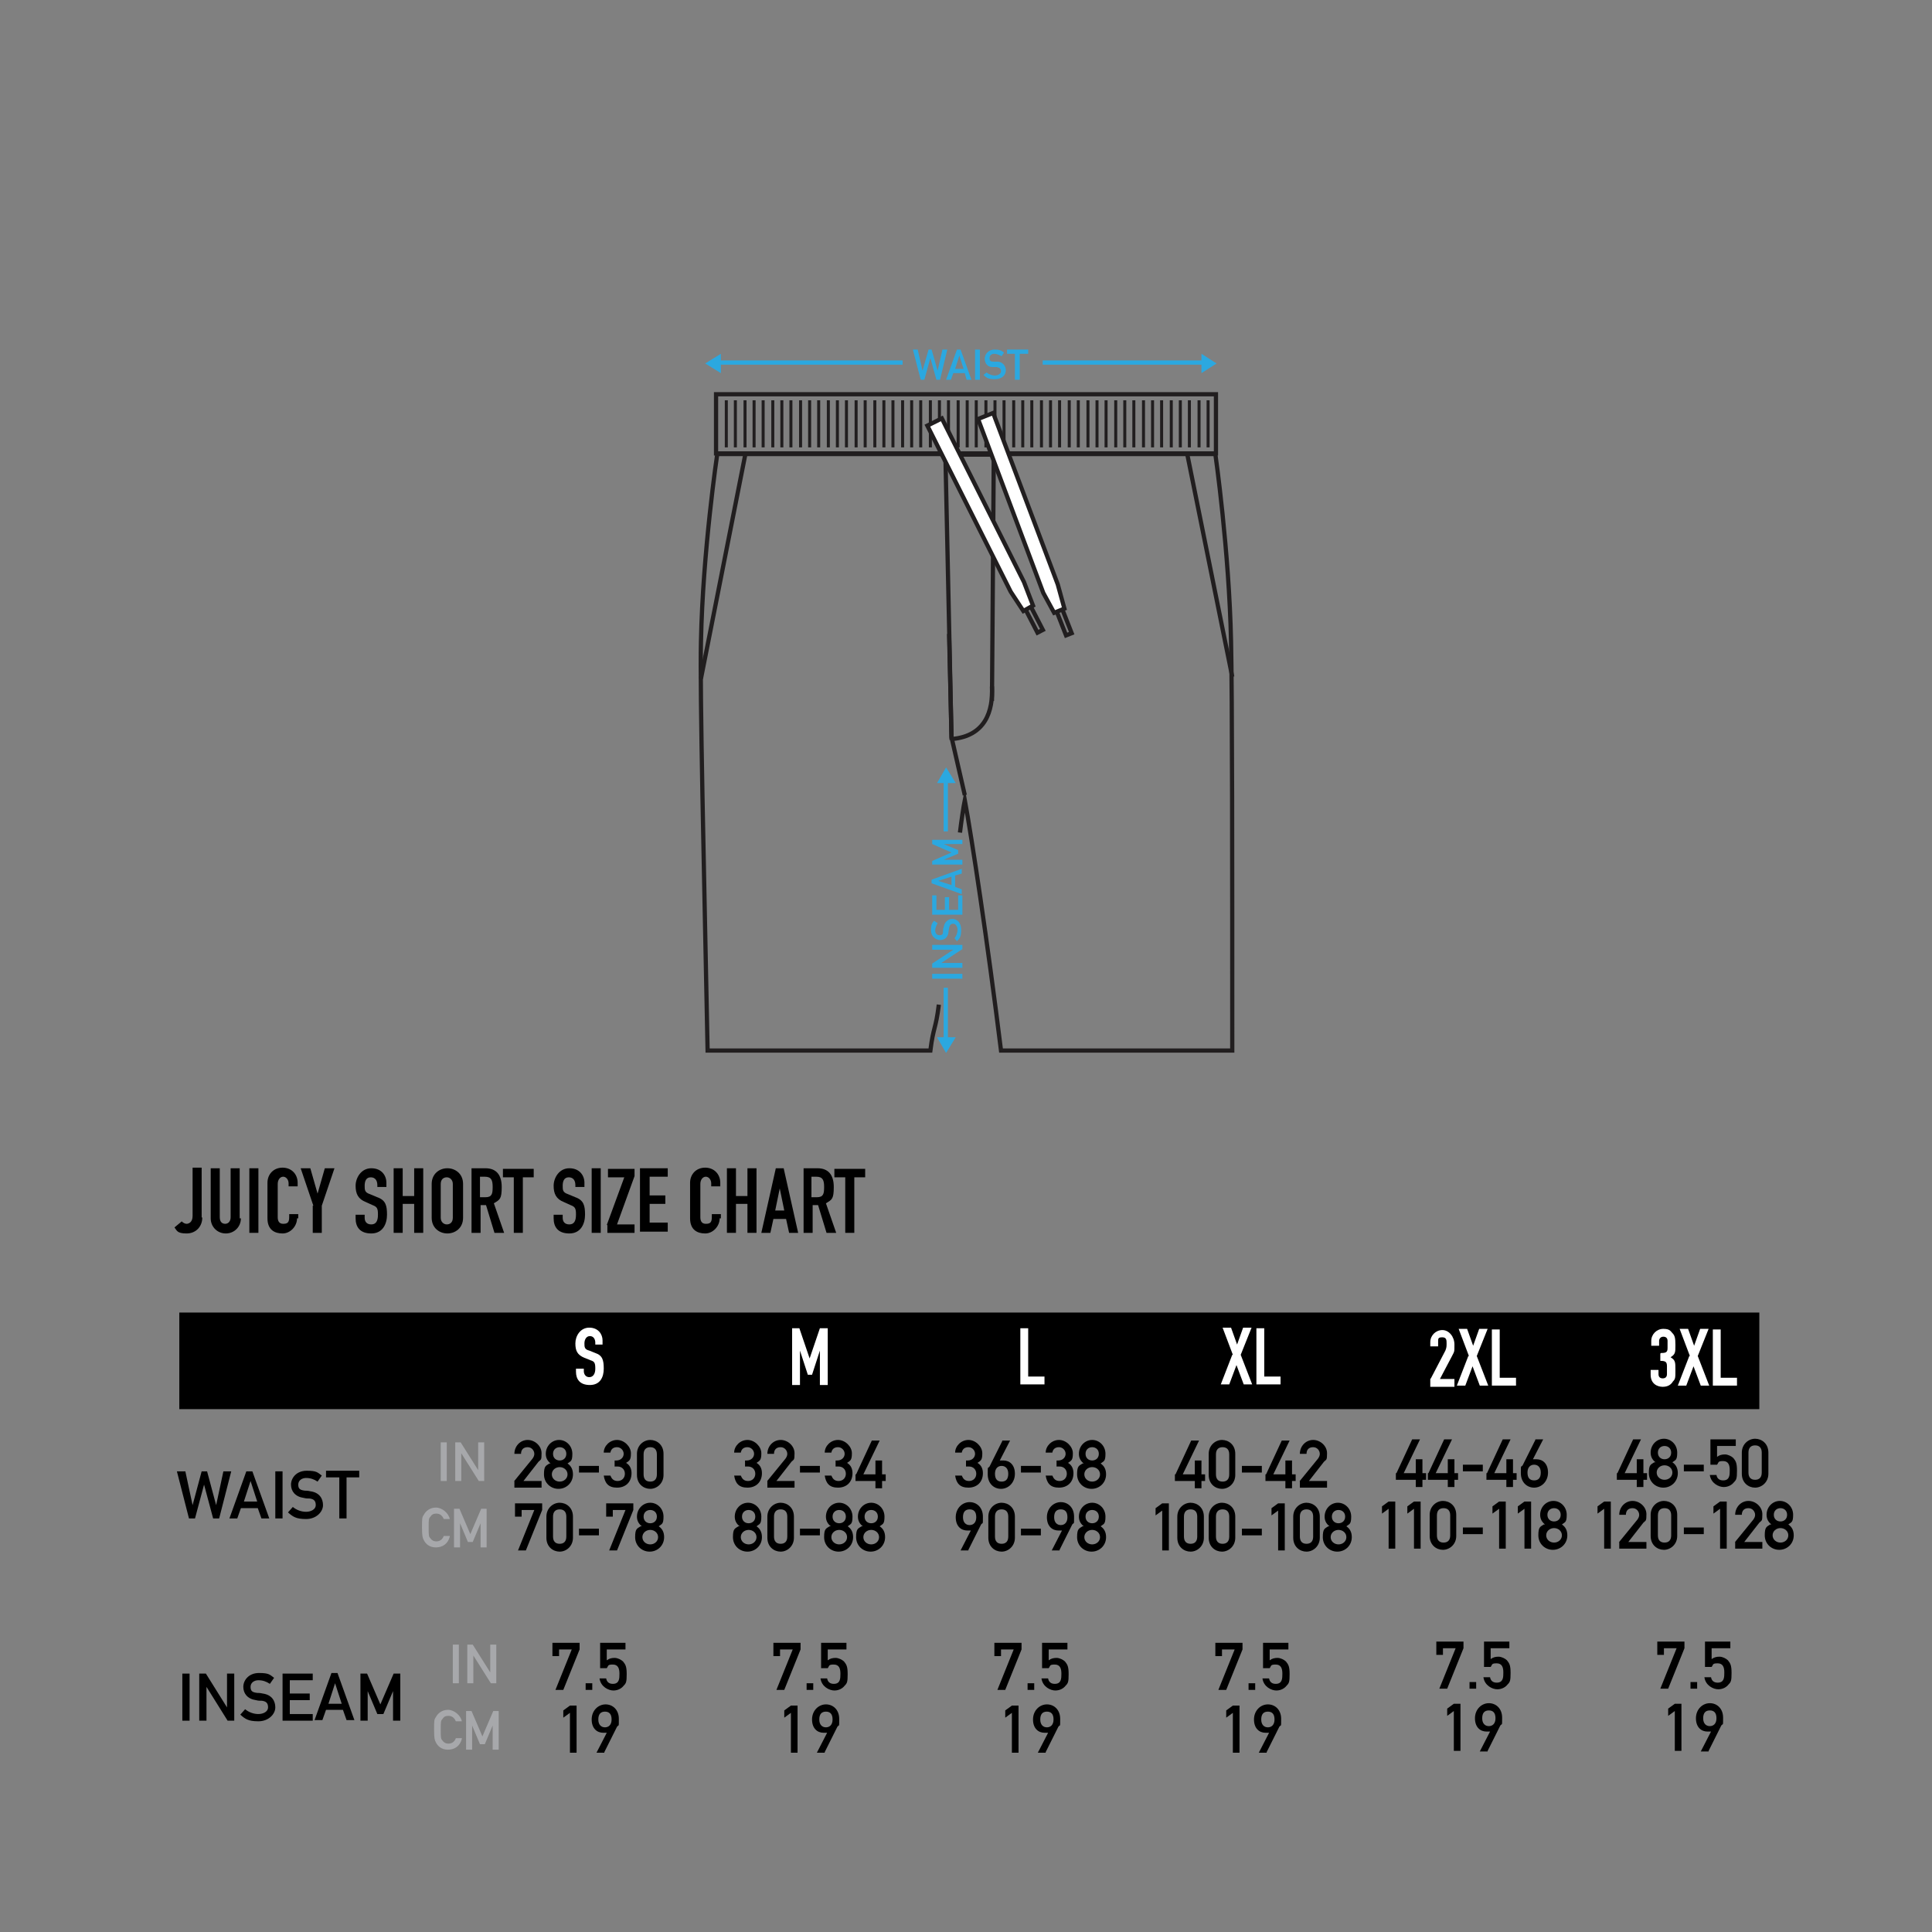 <svg viewBox="0 0 320 320" version="1.1" xmlns="http://www.w3.org/2000/svg" data-sanitized-data-name="Layer 1" data-name="Layer 1" id="Layer_1">
  <rect x="0" y="0" width="320" height="320" fill="#808080" stroke="none"/>
  <defs>
    <style>
      .cls-1 {
        fill: #a7a8ab;
      }

      .cls-1, .cls-2, .cls-3, .cls-4 {
        stroke-width: 0px;
      }

      .cls-2 {
        fill: #000;
      }

      .cls-5 {
        stroke-width: .5px;
      }

      .cls-5, .cls-6, .cls-7, .cls-8, .cls-9 {
        stroke: #211e1f;
      }

      .cls-5, .cls-6, .cls-8 {
        stroke-miterlimit: 10;
      }

      .cls-5, .cls-7, .cls-8, .cls-9 {
        fill: none;
      }

      .cls-6, .cls-4 {
        fill: #fff;
      }

      .cls-6, .cls-8 {
        stroke-width: .7px;
      }

      .cls-3 {
        fill: #2ba8e0;
      }

      .cls-10 {
        isolation: isolate;
      }

      .cls-7 {
        stroke-miterlimit: 10;
        stroke-width: .7px;
      }

      .cls-9 {
        stroke-miterlimit: 10;
        stroke-width: .7px;
      }
    </style>
  </defs>
  <g>
    <path d="M33.5,201.7c0,1.4-1,2.6-2.6,2.6s-1.6-.5-2-1l1.2-1c.2.2.5.4.8.4s1-.2,1-1.3v-8h1.5v8.2Z" class="cls-2"></path>
    <path d="M39.9,201.8c0,1.4-1.1,2.5-2.5,2.5s-2.5-1.1-2.5-2.5v-8.3h1.5v8.1c0,.8.4,1.1.9,1.1s.9-.4.9-1.1v-8.1h1.5v8.3Z" class="cls-2"></path>
    <path d="M41.3,193.5h1.5v10.7h-1.5v-10.7Z" class="cls-2"></path>
    <path d="M49.2,201.8c0,1.3-1.1,2.5-2.4,2.5s-2.5-.6-2.5-2.5v-5.9c0-1.4,1-2.5,2.5-2.5s2.5,1.1,2.5,2.5v.6h-1.5v-.5c0-.6-.4-1.1-.9-1.1s-.9.5-.9,1.2v5.5c0,.6.2,1.1.9,1.1s1-.2,1-1.1v-.5h1.5v.7Z" class="cls-2"></path>
    <path d="M51.9,199.7l-2.1-6.2h1.6l1.2,4.2h0l1.2-4.2h1.6l-2.1,6.2v4.5h-1.5v-4.5Z" class="cls-2"></path>
    <path d="M64,196.6h-1.5v-.3c0-.7-.3-1.3-1.1-1.3s-1,.7-1,1.4,0,1.1.9,1.4l1.2.5c1.4.5,1.6,1.4,1.6,2.9s-.7,3.1-2.6,3.1-2.6-1.1-2.6-2.5v-.6h1.5v.5c0,.6.3,1.1,1.1,1.1s1.1-.6,1.1-1.6-.1-1.3-.9-1.6l-1.1-.5c-1.3-.5-1.7-1.4-1.7-2.7s.9-2.9,2.6-2.9,2.5,1.2,2.5,2.4v.8Z" class="cls-2"></path>
    <path d="M65.2,193.5h1.5v4.6h1.9v-4.6h1.5v10.7h-1.5v-4.8h-1.9v4.8h-1.5v-10.7Z" class="cls-2"></path>
    <path d="M71.5,196.1c0-1.7,1.3-2.6,2.6-2.6s2.6.9,2.6,2.6v5.6c0,1.7-1.3,2.6-2.6,2.6s-2.6-.9-2.6-2.6v-5.6ZM73,201.7c0,.7.5,1.1,1,1.1s1-.3,1-1.1v-5.6c0-.7-.5-1.1-1-1.1s-1,.3-1,1.1v5.6Z" class="cls-2"></path>
    <path d="M77.9,193.5h2.5c1.8,0,2.7,1.1,2.7,3.1s-.3,2.1-1.3,2.7l1.7,4.9h-1.6l-1.4-4.6h-.9v4.6h-1.5v-10.7ZM79.5,198.3h.9c1.1,0,1.2-.6,1.2-1.7s-.2-1.7-1.3-1.7h-.8v3.3Z" class="cls-2"></path>
    <path d="M85.1,195h-1.8v-1.4h5.1v1.4h-1.8v9.2h-1.5v-9.2Z" class="cls-2"></path>
    <path d="M96.8,196.6h-1.5v-.3c0-.7-.3-1.3-1.1-1.3s-1,.7-1,1.4,0,1.1.9,1.4l1.2.5c1.4.5,1.6,1.4,1.6,2.9s-.7,3.1-2.6,3.1-2.6-1.1-2.6-2.5v-.6h1.5v.5c0,.6.3,1.1,1.1,1.1s1.1-.6,1.1-1.6-.1-1.3-.9-1.6l-1.1-.5c-1.3-.5-1.7-1.4-1.7-2.7s.9-2.9,2.6-2.9,2.5,1.2,2.5,2.4v.8Z" class="cls-2"></path>
    <path d="M98,193.5h1.5v10.7h-1.5v-10.7Z" class="cls-2"></path>
    <path d="M100.5,202.9l2.9-7.9h-2.7v-1.4h4.4v1.2l-2.9,8h2.9v1.4h-4.5v-1.3Z" class="cls-2"></path>
    <path d="M106,193.5h4.6v1.4h-3v3.1h2.6v1.4h-2.6v3.1h3v1.5h-4.6v-10.7Z" class="cls-2"></path>
    <path d="M119.2,201.8c0,1.3-1.1,2.5-2.4,2.5s-2.5-.6-2.5-2.5v-5.9c0-1.4,1-2.5,2.5-2.5s2.5,1.1,2.5,2.5v.6h-1.5v-.5c0-.6-.4-1.1-.9-1.1s-.9.5-.9,1.2v5.5c0,.6.2,1.1.9,1.1s1-.2,1-1.1v-.5h1.5v.7Z" class="cls-2"></path>
    <path d="M120.4,193.5h1.5v4.6h1.9v-4.6h1.5v10.7h-1.5v-4.8h-1.9v4.8h-1.5v-10.7Z" class="cls-2"></path>
    <path d="M128.5,193.5h1.3l2.4,10.7h-1.5l-.5-2.3h-2.1l-.5,2.3h-1.5l2.4-10.7ZM129.2,196.6h0l-.8,3.9h1.5l-.8-3.9Z" class="cls-2"></path>
    <path d="M132.9,193.5h2.5c1.8,0,2.7,1.1,2.7,3.1s-.3,2.1-1.3,2.7l1.7,4.9h-1.6l-1.4-4.6h-.9v4.6h-1.5v-10.7ZM134.4,198.3h.9c1.1,0,1.2-.6,1.2-1.7s-.2-1.7-1.3-1.7h-.8v3.3Z" class="cls-2"></path>
    <path d="M140,195h-1.8v-1.4h5.1v1.4h-1.8v9.2h-1.5v-9.2Z" class="cls-2"></path>
  </g>
  <rect height="16" width="261.7" y="217.4" x="29.7" class="cls-2"></rect>
  <g>
    <path d="M73,238.9h1v6.4h-1v-6.4Z" class="cls-1"></path>
    <path d="M75.4,238.9h.9l2.9,4.6h0v-4.6h1v6.4h-.9l-2.9-4.6h0v4.6h-1v-6.4Z" class="cls-1"></path>
  </g>
  <g>
    <path d="M74.5,254.5c-.3,1.2-1.2,1.8-2.3,1.8s-1.7-.6-2-1.2c-.2-.4-.3-.6-.3-2.1s0-1.7.3-2.1c.3-.6,1-1.2,2-1.2s2.1.9,2.3,1.9h-1c-.2-.5-.6-.9-1.2-.9s-.8.2-1,.5c-.3.3-.3.5-.3,1.8s0,1.5.3,1.8c.2.3.5.5,1,.5s1-.3,1.2-.9h1Z" class="cls-1"></path>
    <path d="M75.2,249.9h.9l1.8,4.2,1.8-4.2h.9v6.4h-1v-4h0l-1.3,3.1h-.8l-1.3-3.1h0v4h-1v-6.4Z" class="cls-1"></path>
  </g>
  <g>
    <path d="M29.4,243.7h1.3l1.2,5.6h0l1.5-5.6h.9l1.5,5.6h0l1.2-5.6h1.3l-2,7.8h-1l-1.5-5.6h0l-1.5,5.6h-1l-2-7.8Z" class="cls-2"></path>
    <path d="M42.9,249.8h-3l-.6,1.7h-1.3l2.8-7.8h1l2.8,7.8h-1.3l-.6-1.7ZM42.6,248.7l-1.1-3.4h0l-1.1,3.4h2.3Z" class="cls-2"></path>
    <path d="M45.6,243.7h1.2v7.8h-1.2v-7.8Z" class="cls-2"></path>
    <path d="M48.5,249.6c.6.5,1.4.8,2.2.8s1.6-.4,1.6-1.1-.3-1-1-1.1c-.4,0-.6,0-1-.1-1.4-.2-2.1-1.1-2.1-2.2s.9-2.3,2.6-2.3,1.8.3,2.5.8l-.7,1c-.6-.4-1.2-.6-1.9-.6s-1.3.4-1.3,1.1.3.9,1.1,1c.2,0,.5,0,.9.1,1.5.2,2.1,1.2,2.1,2.3s-1.1,2.3-2.8,2.3-2.2-.4-3-1.1l.8-.9Z" class="cls-2"></path>
    <path d="M56.1,244.7h-2.1v-1.1h5.5v1.1h-2.1v6.8h-1.2v-6.8Z" class="cls-2"></path>
  </g>
  <g>
    <path d="M75,272.4h1v6.4h-1v-6.4Z" class="cls-1"></path>
    <path d="M77.4,272.4h.9l2.9,4.6h0v-4.6h1v6.4h-.9l-2.9-4.6h0v4.6h-1v-6.4Z" class="cls-1"></path>
  </g>
  <g>
    <path d="M76.5,288c-.3,1.2-1.2,1.8-2.3,1.8s-1.7-.6-2-1.2c-.2-.4-.3-.6-.3-2.1s0-1.7.3-2.1c.3-.6,1-1.2,2-1.2s2.1.9,2.3,1.9h-1c-.2-.5-.6-.9-1.2-.9s-.8.2-1,.5c-.3.3-.3.5-.3,1.8s0,1.5.3,1.8c.2.3.5.5,1,.5s1-.3,1.2-.9h1Z" class="cls-1"></path>
    <path d="M77.2,283.4h.9l1.8,4.2,1.8-4.2h.9v6.4h-1v-4h0l-1.3,3.1h-.8l-1.3-3.1h0v4h-1v-6.4Z" class="cls-1"></path>
  </g>
  <g>
    <path d="M30.2,277.2h1.2v7.8h-1.2v-7.8Z" class="cls-2"></path>
    <path d="M33,277.2h1.1l3.5,5.6h0v-5.6h1.2v7.8h-1.1l-3.5-5.6h0v5.6h-1.2v-7.8Z" class="cls-2"></path>
    <path d="M40.6,283.1c.6.5,1.4.8,2.2.8s1.6-.4,1.6-1.1-.3-1-1-1.1c-.4,0-.6,0-1-.1-1.4-.2-2.1-1.1-2.1-2.2s.9-2.3,2.6-2.3,1.8.3,2.5.8l-.7,1c-.6-.4-1.2-.6-1.9-.6s-1.3.4-1.3,1.1.3.9,1.1,1c.2,0,.5,0,.9.1,1.5.2,2.1,1.2,2.1,2.3s-1.1,2.3-2.8,2.3-2.2-.4-3-1.1l.8-.9Z" class="cls-2"></path>
    <path d="M46.8,277.2h5v1.1h-3.8v2.2h3.3v1.1h-3.3v2.3h3.8v1.1h-5v-7.8Z" class="cls-2"></path>
    <path d="M57,283.2h-3l-.6,1.7h-1.3l2.8-7.8h1l2.8,7.8h-1.3l-.6-1.7ZM56.6,282.2l-1.1-3.4h0l-1.1,3.4h2.3Z" class="cls-2"></path>
    <path d="M59.7,277.2h1.1l2.2,5.1,2.2-5.1h1.1v7.8h-1.2v-4.9h0l-1.6,3.8h-1l-1.6-3.8h0v4.9h-1.2v-7.8Z" class="cls-2"></path>
  </g>
  <g>
    <g>
      <g>
        <path d="M85.1,245.4l3.1-3.8c.2-.3.3-.5.3-.8,0-.5-.4-1.1-1.1-1.1s-1.1.4-1.1,1.1h-1.1c0-1.3,1-2.3,2.2-2.3s2.3,1,2.3,2.2-.1,1-.5,1.4l-2.5,3.2h3v1.1h-4.5v-1.1Z" class="cls-2"></path>
        <path d="M91.2,242.4c-.5-.4-.8-.9-.8-1.6,0-1.3,1-2.3,2.2-2.3s2.2,1,2.2,2.3-.3,1.2-.8,1.6c.6.4.9,1,.9,1.8,0,1.4-1.1,2.4-2.4,2.4s-2.4-1-2.4-2.4.3-1.4.9-1.8ZM92.7,245.4c.7,0,1.3-.5,1.3-1.2s-.6-1.2-1.3-1.2-1.3.5-1.3,1.2.6,1.2,1.3,1.2ZM92.7,241.9c.6,0,1.1-.4,1.1-1.1s-.5-1.1-1.1-1.1-1.1.4-1.1,1.1.5,1.1,1.1,1.1Z" class="cls-2"></path>
        <path d="M95.9,242.8h3.3v1.1h-3.3v-1.1Z" class="cls-2"></path>
        <path d="M101.7,241.9h.4c.7,0,1.2-.5,1.2-1.1s-.5-1.1-1.1-1.1-1,.3-1.1.9h-1.1c0-1.1,1-2.1,2.2-2.1s2.3,1.1,2.3,2.2-.2,1.2-.8,1.6c.7.4.9,1.1.9,1.7,0,1.5-1,2.4-2.4,2.4s-2-.7-2.2-2h1.1c.2.5.5.9,1.2.9s1.2-.5,1.2-1.2-.5-1.2-1.2-1.2h-.5v-1Z" class="cls-2"></path>
        <path d="M105.5,240.8c0-1.4,1.1-2.3,2.2-2.3s2.2.8,2.2,2.3v3.5c0,1.4-1.1,2.3-2.2,2.3s-2.2-.8-2.2-2.3v-3.5ZM108.8,240.9c0-.8-.4-1.2-1.1-1.2s-1.1.4-1.1,1.2v3.3c0,.8.4,1.2,1.1,1.2s1.1-.4,1.1-1.2v-3.3Z" class="cls-2"></path>
      </g>
      <g>
        <path d="M85.3,249h4.5v1.1l-2.7,6.7h-1.3l2.7-6.7h-2.1v1.1h-1.1v-2.3Z" class="cls-2"></path>
        <path d="M90.5,251.2c0-1.4,1.1-2.3,2.2-2.3s2.2.8,2.2,2.3v3.5c0,1.4-1.1,2.3-2.2,2.3s-2.2-.8-2.2-2.3v-3.5ZM93.8,251.2c0-.8-.4-1.2-1.1-1.2s-1.1.4-1.1,1.2v3.3c0,.8.4,1.2,1.1,1.2s1.1-.4,1.1-1.2v-3.3Z" class="cls-2"></path>
        <path d="M95.9,253.2h3.3v1.1h-3.3v-1.1Z" class="cls-2"></path>
        <path d="M100.4,249h4.5v1.1l-2.7,6.7h-1.3l2.7-6.7h-2.1v1.1h-1.1v-2.3Z" class="cls-2"></path>
        <path d="M106.3,252.8c-.5-.4-.8-.9-.8-1.6,0-1.3,1-2.3,2.2-2.3s2.2,1,2.2,2.3-.3,1.2-.8,1.6c.6.4.9,1,.9,1.8,0,1.4-1.1,2.4-2.4,2.4s-2.4-1-2.4-2.4.3-1.4.9-1.8ZM107.7,255.8c.7,0,1.3-.5,1.3-1.2s-.6-1.2-1.3-1.2-1.3.5-1.3,1.2.6,1.2,1.3,1.2ZM107.7,252.3c.6,0,1.1-.4,1.1-1.1s-.5-1.1-1.1-1.1-1.1.4-1.1,1.1.5,1.1,1.1,1.1Z" class="cls-2"></path>
      </g>
      <path d="M99.9,222.7h-1.3v-.3c0-.6-.3-1.1-.9-1.1s-.9.6-.9,1.2,0,1,.8,1.2l1,.4c1.2.4,1.4,1.2,1.4,2.6s-.6,2.7-2.3,2.7-2.3-1-2.3-2.2v-.5h1.3v.4c0,.5.3,1,.9,1s1-.5,1-1.4-.1-1.2-.8-1.4l-1-.4c-1.2-.5-1.5-1.2-1.5-2.4s.8-2.6,2.3-2.6,2.2,1.1,2.2,2.1v.7Z" class="cls-4"></path>
    </g>
    <g>
      <path d="M91.5,272.1h4.5v1.1l-2.7,6.7h-1.3l2.7-6.7h-2.1v1.1h-1.1v-2.3Z" class="cls-2"></path>
      <path d="M97,278.8h1.1v1.1h-1.1v-1.1Z" class="cls-2"></path>
      <path d="M99.4,272.1h4.2v1.1h-3.1v1.8c.4-.3.8-.4,1.3-.4s1.1.3,1.4.6c.4.5.6.8.6,2.1s-.1,1.5-.5,1.9c-.3.4-.9.8-1.7.8s-2.1-.6-2.3-2h1.1c.1.6.5.9,1.1.9,1.1,0,1.1-.9,1.1-1.7s-.2-1.5-1.1-1.5-.7.2-1,.6h-1.1v-4.2Z" class="cls-2"></path>
    </g>
    <g>
      <path d="M94.4,283.7l-1.1.8v-1.2l1.1-.8h1.1v7.8h-1.1v-6.6Z" class="cls-2"></path>
      <path d="M100.1,290.3h-1.3l1.7-3.3h0c-.2,0-.4,0-.6,0-1,0-1.9-.7-1.9-2.2s1.1-2.5,2.3-2.5,2.2.9,2.2,2.4,0,.9-.3,1.3l-2.1,4.2ZM101.3,284.8c0-.9-.4-1.3-1.1-1.3s-1.1.4-1.1,1.3.5,1.3,1.1,1.3,1.1-.4,1.1-1.3Z" class="cls-2"></path>
    </g>
  </g>
  <g>
    <g>
      <g>
        <path d="M123.3,241.9h.4c.7,0,1.2-.5,1.2-1.1s-.5-1.1-1.1-1.1-1,.3-1.1.9h-1.1c0-1.1,1-2.1,2.2-2.1s2.3,1.1,2.3,2.2-.2,1.2-.8,1.6c.7.4.9,1.1.9,1.7,0,1.5-1,2.4-2.4,2.4s-2-.7-2.2-2h1.1c.2.5.5.9,1.2.9s1.2-.5,1.2-1.2-.5-1.2-1.2-1.2h-.5v-1Z" class="cls-2"></path>
        <path d="M127,245.4l3.1-3.8c.2-.3.3-.5.3-.8,0-.5-.4-1.1-1.1-1.1s-1.1.4-1.1,1.1h-1.1c0-1.3,1-2.3,2.2-2.3s2.3,1,2.3,2.2-.1,1-.5,1.4l-2.5,3.2h3v1.1h-4.5v-1.1Z" class="cls-2"></path>
        <path d="M132.5,242.8h3.3v1.1h-3.3v-1.1Z" class="cls-2"></path>
        <path d="M138.3,241.9h.4c.7,0,1.2-.5,1.2-1.1s-.5-1.1-1.1-1.1-1,.3-1.1.9h-1.1c0-1.1,1-2.1,2.2-2.1s2.3,1.1,2.3,2.2-.2,1.2-.8,1.6c.7.4.9,1.1.9,1.7,0,1.5-1,2.4-2.4,2.4s-2-.7-2.2-2h1.1c.2.5.5.9,1.2.9s1.2-.5,1.2-1.2-.5-1.2-1.2-1.2h-.5v-1Z" class="cls-2"></path>
        <path d="M141.8,244.2l2.6-5.6h1.3l-2.7,5.6h2v-2.3h1.1v2.3h.6v1.1h-.6v1.2h-1.1v-1.2h-3.3v-1.1Z" class="cls-2"></path>
      </g>
      <g>
        <path d="M122.5,252.8c-.5-.4-.8-.9-.8-1.6,0-1.3,1-2.3,2.2-2.3s2.2,1,2.2,2.3-.3,1.2-.8,1.6c.6.4.9,1,.9,1.8,0,1.4-1.1,2.4-2.4,2.4s-2.4-1-2.4-2.4.3-1.4.9-1.8ZM124,255.8c.7,0,1.3-.5,1.3-1.2s-.6-1.2-1.3-1.2-1.3.5-1.3,1.2.6,1.2,1.3,1.2ZM124,252.3c.6,0,1.1-.4,1.1-1.1s-.5-1.1-1.1-1.1-1.1.4-1.1,1.1.5,1.1,1.1,1.1Z" class="cls-2"></path>
        <path d="M127.1,251.2c0-1.4,1.1-2.3,2.2-2.3s2.2.8,2.2,2.3v3.5c0,1.4-1.1,2.3-2.2,2.3s-2.2-.8-2.2-2.3v-3.5ZM130.4,251.2c0-.8-.4-1.2-1.1-1.2s-1.1.4-1.1,1.2v3.3c0,.8.4,1.2,1.1,1.2s1.1-.4,1.1-1.2v-3.3Z" class="cls-2"></path>
        <path d="M132.5,253.2h3.3v1.1h-3.3v-1.1Z" class="cls-2"></path>
        <path d="M137.6,252.8c-.5-.4-.8-.9-.8-1.6,0-1.3,1-2.3,2.2-2.3s2.2,1,2.2,2.3-.3,1.2-.8,1.6c.6.4.9,1,.9,1.8,0,1.4-1.1,2.4-2.4,2.4s-2.4-1-2.4-2.4.3-1.4.9-1.8ZM139,255.8c.7,0,1.3-.5,1.3-1.2s-.6-1.2-1.3-1.2-1.3.5-1.3,1.2.6,1.2,1.3,1.2ZM139,252.3c.6,0,1.1-.4,1.1-1.1s-.5-1.1-1.1-1.1-1.1.4-1.1,1.1.5,1.1,1.1,1.1Z" class="cls-2"></path>
        <path d="M142.9,252.8c-.5-.4-.8-.9-.8-1.6,0-1.3,1-2.3,2.2-2.3s2.2,1,2.2,2.3-.3,1.2-.8,1.6c.6.4.9,1,.9,1.8,0,1.4-1.1,2.4-2.4,2.4s-2.4-1-2.4-2.4.3-1.4.9-1.8ZM144.3,255.8c.7,0,1.3-.5,1.3-1.2s-.6-1.2-1.3-1.2-1.3.5-1.3,1.2.6,1.2,1.3,1.2ZM144.3,252.3c.6,0,1.1-.4,1.1-1.1s-.5-1.1-1.1-1.1-1.1.4-1.1,1.1.5,1.1,1.1,1.1Z" class="cls-2"></path>
      </g>
      <path d="M131.1,220h1.3l1.7,5h0l1.7-5h1.3v9.4h-1.3v-5.7h0l-1.3,4h-.7l-1.3-4h0v5.7h-1.3v-9.4Z" class="cls-4"></path>
    </g>
    <g>
      <path d="M128.1,272.1h4.5v1.1l-2.7,6.7h-1.3l2.7-6.7h-2.1v1.1h-1.1v-2.3Z" class="cls-2"></path>
      <path d="M133.6,278.8h1.1v1.1h-1.1v-1.1Z" class="cls-2"></path>
      <path d="M136,272.1h4.2v1.1h-3.1v1.8c.4-.3.8-.4,1.3-.4s1.1.3,1.4.6c.4.5.6.8.6,2.1s-.1,1.5-.5,1.9c-.3.4-.9.8-1.7.8s-2.1-.6-2.3-2h1.1c.1.6.5.9,1.1.9,1.1,0,1.1-.9,1.1-1.7s-.2-1.5-1.1-1.5-.7.2-1,.6h-1.1v-4.2Z" class="cls-2"></path>
    </g>
    <g>
      <path d="M131,283.7l-1.1.8v-1.2l1.1-.8h1.1v7.8h-1.1v-6.6Z" class="cls-2"></path>
      <path d="M136.6,290.3h-1.3l1.7-3.3h0c-.2,0-.4,0-.6,0-1,0-1.9-.7-1.9-2.2s1.1-2.5,2.3-2.5,2.2.9,2.2,2.4,0,.9-.3,1.3l-2.1,4.2ZM137.9,284.8c0-.9-.4-1.3-1.1-1.3s-1.1.4-1.1,1.3.5,1.3,1.1,1.3,1.1-.4,1.1-1.3Z" class="cls-2"></path>
    </g>
  </g>
  <g>
    <g>
      <g>
        <path d="M159.9,241.9h.4c.7,0,1.2-.5,1.2-1.1s-.5-1.1-1.1-1.1-1,.3-1.1.9h-1.1c0-1.1,1-2.1,2.2-2.1s2.3,1.1,2.3,2.2-.2,1.2-.8,1.6c.7.4.9,1.1.9,1.7,0,1.5-1,2.4-2.4,2.4s-2-.7-2.2-2h1.1c.2.5.5.9,1.2.9s1.2-.5,1.2-1.2-.5-1.2-1.2-1.2h-.5v-1Z" class="cls-2"></path>
        <path d="M166,238.6h1.3l-1.7,3.3h0c.2,0,.4,0,.6,0,1,0,1.9.7,1.9,2.2s-1.1,2.5-2.3,2.5-2.2-.9-2.2-2.4,0-.9.3-1.3l2.1-4.2ZM164.8,244.1c0,.9.4,1.3,1.1,1.3s1.1-.4,1.1-1.3-.5-1.3-1.1-1.3-1.1.4-1.1,1.3Z" class="cls-2"></path>
        <path d="M169.1,242.8h3.3v1.1h-3.3v-1.1Z" class="cls-2"></path>
        <path d="M174.9,241.9h.4c.7,0,1.2-.5,1.2-1.1s-.5-1.1-1.1-1.1-1,.3-1.1.9h-1.1c0-1.1,1-2.1,2.2-2.1s2.3,1.1,2.3,2.2-.2,1.2-.8,1.6c.7.4.9,1.1.9,1.7,0,1.5-1,2.4-2.4,2.4s-2-.7-2.2-2h1.1c.2.5.5.9,1.2.9s1.2-.5,1.2-1.2-.5-1.2-1.2-1.2h-.5v-1Z" class="cls-2"></path>
        <path d="M179.5,242.4c-.5-.4-.8-.9-.8-1.6,0-1.3,1-2.3,2.2-2.3s2.2,1,2.2,2.3-.3,1.2-.8,1.6c.6.4.9,1,.9,1.8,0,1.4-1.1,2.4-2.4,2.4s-2.4-1-2.4-2.4.3-1.4.9-1.8ZM180.9,245.4c.7,0,1.3-.5,1.3-1.2s-.6-1.2-1.3-1.2-1.3.5-1.3,1.2.6,1.2,1.3,1.2ZM180.9,241.9c.6,0,1.1-.4,1.1-1.1s-.5-1.1-1.1-1.1-1.1.4-1.1,1.1.5,1.1,1.1,1.1Z" class="cls-2"></path>
      </g>
      <g>
        <path d="M160.4,256.8h-1.3l1.7-3.3h0c-.2,0-.4,0-.6,0-1,0-1.9-.7-1.9-2.2s1.1-2.5,2.3-2.5,2.2.9,2.2,2.4,0,.9-.3,1.3l-2.1,4.2ZM161.7,251.3c0-.9-.4-1.3-1.1-1.3s-1.1.4-1.1,1.3.5,1.3,1.1,1.3,1.1-.4,1.1-1.3Z" class="cls-2"></path>
        <path d="M163.7,251.2c0-1.4,1.1-2.3,2.2-2.3s2.2.8,2.2,2.3v3.5c0,1.4-1.1,2.3-2.2,2.3s-2.2-.8-2.2-2.3v-3.5ZM167,251.2c0-.8-.4-1.2-1.1-1.2s-1.1.4-1.1,1.2v3.3c0,.8.4,1.2,1.1,1.2s1.1-.4,1.1-1.2v-3.3Z" class="cls-2"></path>
        <path d="M169.1,253.2h3.3v1.1h-3.3v-1.1Z" class="cls-2"></path>
        <path d="M175.5,256.8h-1.3l1.7-3.3h0c-.2,0-.4,0-.6,0-1,0-1.9-.7-1.9-2.2s1.1-2.5,2.3-2.5,2.2.9,2.2,2.4,0,.9-.3,1.3l-2.1,4.2ZM176.8,251.3c0-.9-.4-1.3-1.1-1.3s-1.1.4-1.1,1.3.5,1.3,1.1,1.3,1.1-.4,1.1-1.3Z" class="cls-2"></path>
        <path d="M179.5,252.8c-.5-.4-.8-.9-.8-1.6,0-1.3,1-2.3,2.2-2.3s2.2,1,2.2,2.3-.3,1.2-.8,1.6c.6.4.9,1,.9,1.8,0,1.4-1.1,2.4-2.4,2.4s-2.4-1-2.4-2.4.3-1.4.9-1.8ZM180.9,255.8c.7,0,1.3-.5,1.3-1.2s-.6-1.2-1.3-1.2-1.3.5-1.3,1.2.6,1.2,1.3,1.2ZM180.9,252.3c.6,0,1.1-.4,1.1-1.1s-.5-1.1-1.1-1.1-1.1.4-1.1,1.1.5,1.1,1.1,1.1Z" class="cls-2"></path>
      </g>
      <path d="M169,220h1.3v8h2.7v1.3h-4v-9.4Z" class="cls-4"></path>
    </g>
    <g>
      <path d="M164.7,272.1h4.5v1.1l-2.7,6.7h-1.3l2.7-6.7h-2.1v1.1h-1.1v-2.3Z" class="cls-2"></path>
      <path d="M170.2,278.8h1.1v1.1h-1.1v-1.1Z" class="cls-2"></path>
      <path d="M172.6,272.1h4.2v1.1h-3.1v1.8c.4-.3.8-.4,1.3-.4s1.1.3,1.4.6c.4.5.6.8.6,2.1s-.1,1.5-.5,1.9c-.3.4-.9.8-1.7.8s-2.1-.6-2.3-2h1.1c.1.6.5.9,1.1.9,1.1,0,1.1-.9,1.1-1.7s-.2-1.5-1.1-1.5-.7.2-1,.6h-1.1v-4.2Z" class="cls-2"></path>
    </g>
    <g>
      <path d="M167.6,283.7l-1.1.8v-1.2l1.1-.8h1.1v7.8h-1.1v-6.6Z" class="cls-2"></path>
      <path d="M173.2,290.3h-1.3l1.7-3.3h0c-.2,0-.4,0-.6,0-1,0-1.9-.7-1.9-2.2s1.1-2.5,2.3-2.5,2.2.9,2.2,2.4,0,.9-.3,1.3l-2.1,4.2ZM174.5,284.8c0-.9-.4-1.3-1.1-1.3s-1.1.4-1.1,1.3.5,1.3,1.1,1.3,1.1-.4,1.1-1.3Z" class="cls-2"></path>
    </g>
  </g>
  <g>
    <g>
      <g>
        <path d="M194.7,244.2l2.6-5.6h1.3l-2.7,5.6h2v-2.3h1.1v2.3h.6v1.1h-.6v1.2h-1.1v-1.2h-3.3v-1.1Z" class="cls-2"></path>
        <path d="M200.2,240.8c0-1.4,1.1-2.3,2.2-2.3s2.2.8,2.2,2.3v3.5c0,1.4-1.1,2.3-2.2,2.3s-2.2-.8-2.2-2.3v-3.5ZM203.6,240.9c0-.8-.4-1.2-1.1-1.2s-1.1.4-1.1,1.2v3.3c0,.8.4,1.2,1.1,1.2s1.1-.4,1.1-1.2v-3.3Z" class="cls-2"></path>
        <path d="M205.7,242.8h3.3v1.1h-3.3v-1.1Z" class="cls-2"></path>
        <path d="M209.7,244.2l2.6-5.6h1.3l-2.7,5.6h2v-2.3h1.1v2.3h.6v1.1h-.6v1.2h-1.1v-1.2h-3.3v-1.1Z" class="cls-2"></path>
        <path d="M215.2,245.4l3.1-3.8c.2-.3.3-.5.3-.8,0-.5-.4-1.1-1.1-1.1s-1.1.4-1.1,1.1h-1.1c0-1.3,1-2.3,2.2-2.3s2.3,1,2.3,2.2-.1,1-.5,1.4l-2.5,3.2h3v1.1h-4.5v-1.1Z" class="cls-2"></path>
      </g>
      <g>
        <path d="M192.5,250.2l-1.1.8v-1.2l1.1-.8h1.1v7.8h-1.1v-6.6Z" class="cls-2"></path>
        <path d="M195,251.2c0-1.4,1.1-2.3,2.2-2.3s2.2.8,2.2,2.3v3.5c0,1.4-1.1,2.3-2.2,2.3s-2.2-.8-2.2-2.3v-3.5ZM198.3,251.2c0-.8-.4-1.2-1.1-1.2s-1.1.4-1.1,1.2v3.3c0,.8.4,1.2,1.1,1.2s1.1-.4,1.1-1.2v-3.3Z" class="cls-2"></path>
        <path d="M200.2,251.2c0-1.4,1.1-2.3,2.2-2.3s2.2.8,2.2,2.3v3.5c0,1.4-1.1,2.3-2.2,2.3s-2.2-.8-2.2-2.3v-3.5ZM203.6,251.2c0-.8-.4-1.2-1.1-1.2s-1.1.4-1.1,1.2v3.3c0,.8.4,1.2,1.1,1.2s1.1-.4,1.1-1.2v-3.3Z" class="cls-2"></path>
        <path d="M205.7,253.2h3.3v1.1h-3.3v-1.1Z" class="cls-2"></path>
        <path d="M211.7,250.2l-1.1.8v-1.2l1.1-.8h1.1v7.8h-1.1v-6.6Z" class="cls-2"></path>
        <path d="M214.2,251.2c0-1.4,1.1-2.3,2.2-2.3s2.2.8,2.2,2.3v3.5c0,1.4-1.1,2.3-2.2,2.3s-2.2-.8-2.2-2.3v-3.5ZM217.5,251.2c0-.8-.4-1.2-1.1-1.2s-1.1.4-1.1,1.2v3.3c0,.8.4,1.2,1.1,1.2s1.1-.4,1.1-1.2v-3.3Z" class="cls-2"></path>
        <path d="M220.2,252.8c-.5-.4-.8-.9-.8-1.6,0-1.3,1-2.3,2.2-2.3s2.2,1,2.2,2.3-.3,1.2-.8,1.6c.6.4.9,1,.9,1.8,0,1.4-1.1,2.4-2.4,2.4s-2.4-1-2.4-2.4.3-1.4.9-1.8ZM221.7,255.8c.7,0,1.3-.5,1.3-1.2s-.6-1.2-1.3-1.2-1.3.5-1.3,1.2.6,1.2,1.3,1.2ZM221.7,252.3c.6,0,1.1-.4,1.1-1.1s-.5-1.1-1.1-1.1-1.1.4-1.1,1.1.5,1.1,1.1,1.1Z" class="cls-2"></path>
      </g>
      <g>
        <path d="M204.2,224.4l-1.7-4.5h1.4l1,2.8,1-2.8h1.4l-1.8,4.5,1.9,4.9h-1.4l-1.2-3.2-1.2,3.2h-1.4l1.9-4.9Z" class="cls-4"></path>
        <path d="M208.1,220h1.3v8h2.7v1.3h-4v-9.4Z" class="cls-4"></path>
      </g>
    </g>
    <g>
      <path d="M201.3,272.1h4.5v1.1l-2.7,6.7h-1.3l2.7-6.7h-2.1v1.1h-1.1v-2.3Z" class="cls-2"></path>
      <path d="M206.8,278.8h1.1v1.1h-1.1v-1.1Z" class="cls-2"></path>
      <path d="M209.2,272.1h4.2v1.1h-3.1v1.8c.4-.3.8-.4,1.3-.4s1.1.3,1.4.6c.4.5.6.8.6,2.1s-.1,1.5-.5,1.9c-.3.4-.9.8-1.7.8s-2.1-.6-2.3-2h1.1c.1.6.5.9,1.1.9,1.1,0,1.1-.9,1.1-1.7s-.2-1.5-1.1-1.5-.7.2-1,.6h-1.1v-4.2Z" class="cls-2"></path>
    </g>
    <g>
      <path d="M204.2,283.7l-1.1.8v-1.2l1.1-.8h1.1v7.8h-1.1v-6.6Z" class="cls-2"></path>
      <path d="M209.8,290.3h-1.3l1.7-3.3h0c-.2,0-.4,0-.6,0-1,0-1.9-.7-1.9-2.2s1.1-2.5,2.3-2.5,2.2.9,2.2,2.4,0,.9-.3,1.3l-2.1,4.2ZM211.1,284.8c0-.9-.4-1.3-1.1-1.3s-1.1.4-1.1,1.3.5,1.3,1.1,1.3,1.1-.4,1.1-1.3Z" class="cls-2"></path>
    </g>
  </g>
  <g>
    <g>
      <path d="M231.3,244l2.6-5.6h1.3l-2.7,5.6h2v-2.3h1.1v2.3h.6v1.1h-.6v1.2h-1.1v-1.2h-3.3v-1.1Z" class="cls-2"></path>
      <path d="M236.6,244l2.6-5.6h1.3l-2.7,5.6h2v-2.3h1.1v2.3h.6v1.1h-.6v1.2h-1.1v-1.2h-3.3v-1.1Z" class="cls-2"></path>
      <path d="M242.3,242.6h3.3v1.1h-3.3v-1.1Z" class="cls-2"></path>
      <path d="M246.3,244l2.6-5.6h1.3l-2.7,5.6h2v-2.3h1.1v2.3h.6v1.1h-.6v1.2h-1.1v-1.2h-3.3v-1.1Z" class="cls-2"></path>
      <path d="M254.3,238.4h1.3l-1.7,3.3h0c.2,0,.4,0,.6,0,1,0,1.9.7,1.9,2.2s-1.1,2.5-2.3,2.5-2.2-.9-2.2-2.4,0-.9.3-1.3l2.1-4.2ZM253,243.9c0,.9.4,1.3,1.1,1.3s1.1-.4,1.1-1.3-.5-1.3-1.1-1.3-1.1.4-1.1,1.3Z" class="cls-2"></path>
    </g>
    <g>
      <path d="M230,249.9l-1.1.8v-1.2l1.1-.8h1.1v7.8h-1.1v-6.6Z" class="cls-2"></path>
      <path d="M234.2,249.9l-1.1.8v-1.2l1.1-.8h1.1v7.8h-1.1v-6.6Z" class="cls-2"></path>
      <path d="M236.8,250.9c0-1.4,1.1-2.3,2.2-2.3s2.2.8,2.2,2.3v3.5c0,1.4-1.1,2.3-2.2,2.3s-2.2-.8-2.2-2.3v-3.5ZM240.2,251c0-.8-.4-1.2-1.1-1.2s-1.1.4-1.1,1.2v3.3c0,.8.4,1.2,1.1,1.2s1.1-.4,1.1-1.2v-3.3Z" class="cls-2"></path>
      <path d="M242.3,253h3.3v1.1h-3.3v-1.1Z" class="cls-2"></path>
      <path d="M248.3,249.9l-1.1.8v-1.2l1.1-.8h1.1v7.8h-1.1v-6.6Z" class="cls-2"></path>
      <path d="M252.5,249.9l-1.1.8v-1.2l1.1-.8h1.1v7.8h-1.1v-6.6Z" class="cls-2"></path>
      <path d="M255.9,252.5c-.5-.4-.8-.9-.8-1.6,0-1.3,1-2.3,2.2-2.3s2.2,1,2.2,2.3-.3,1.2-.8,1.6c.6.4.9,1,.9,1.8,0,1.4-1.1,2.4-2.4,2.4s-2.4-1-2.4-2.4.3-1.4.9-1.8ZM257.4,255.5c.7,0,1.3-.5,1.3-1.2s-.6-1.2-1.3-1.2-1.3.5-1.3,1.2.6,1.2,1.3,1.2ZM257.4,252c.6,0,1.1-.4,1.1-1.1s-.5-1.1-1.1-1.1-1.1.4-1.1,1.1.5,1.1,1.1,1.1Z" class="cls-2"></path>
    </g>
    <g>
      <path d="M237.9,271.9h4.5v1.1l-2.7,6.7h-1.3l2.7-6.7h-2.1v1.1h-1.1v-2.3Z" class="cls-2"></path>
      <path d="M243.4,278.6h1.1v1.1h-1.1v-1.1Z" class="cls-2"></path>
      <path d="M245.8,271.9h4.2v1.1h-3.1v1.8c.4-.3.8-.4,1.3-.4s1.1.3,1.4.6c.4.5.6.8.6,2.1s-.1,1.5-.5,1.9c-.3.4-.9.8-1.7.8s-2.1-.6-2.3-2h1.1c.1.6.5.9,1.1.9,1.1,0,1.1-.9,1.1-1.7s-.2-1.5-1.1-1.5-.7.2-1,.6h-1.1v-4.2Z" class="cls-2"></path>
    </g>
    <g>
      <path d="M240.8,283.4l-1.1.8v-1.2l1.1-.8h1.1v7.8h-1.1v-6.6Z" class="cls-2"></path>
      <path d="M246.4,290.1h-1.3l1.7-3.3h0c-.2,0-.4,0-.6,0-1,0-1.9-.7-1.9-2.2s1.1-2.5,2.3-2.5,2.2.9,2.2,2.4,0,.9-.3,1.3l-2.1,4.2ZM247.7,284.6c0-.9-.4-1.3-1.1-1.3s-1.1.4-1.1,1.3.5,1.3,1.1,1.3,1.1-.4,1.1-1.3Z" class="cls-2"></path>
    </g>
    <g>
      <path d="M237,228.3l2.4-4.6c.2-.5.2-.7.2-1.2s0-1-.7-1-.7.2-.7.7v.8h-1.3v-.7c0-1.1.9-2,2-2s2,1.1,2,2.4,0,1.1-.4,1.9l-2,3.8h2.4v1.3h-4v-1.3Z" class="cls-4"></path>
      <path d="M243.3,224.6l-1.7-4.5h1.4l1,2.8,1-2.8h1.4l-1.8,4.5,1.9,4.9h-1.4l-1.2-3.2-1.2,3.2h-1.4l1.9-4.9Z" class="cls-4"></path>
      <path d="M247.1,220.2h1.3v8h2.7v1.3h-4v-9.4Z" class="cls-4"></path>
    </g>
  </g>
  <g>
    <g>
      <path d="M267.9,244l2.6-5.6h1.3l-2.7,5.6h2v-2.3h1.1v2.3h.6v1.1h-.6v1.2h-1.1v-1.2h-3.3v-1.1Z" class="cls-2"></path>
      <path d="M274.2,242.2c-.5-.4-.8-.9-.8-1.6,0-1.3,1-2.3,2.2-2.3s2.2,1,2.2,2.3-.3,1.2-.8,1.6c.6.4.9,1,.9,1.8,0,1.4-1.1,2.4-2.4,2.4s-2.4-1-2.4-2.4.3-1.4.9-1.8ZM275.7,245.1c.7,0,1.3-.5,1.3-1.2s-.6-1.2-1.3-1.2-1.3.5-1.3,1.2.6,1.2,1.3,1.2ZM275.7,241.7c.6,0,1.1-.4,1.1-1.1s-.5-1.1-1.1-1.1-1.1.4-1.1,1.1.5,1.1,1.1,1.1Z" class="cls-2"></path>
      <path d="M278.9,242.6h3.3v1.1h-3.3v-1.1Z" class="cls-2"></path>
      <path d="M283.3,238.4h4.2v1.1h-3.1v1.8c.4-.3.8-.4,1.3-.4s1.1.3,1.4.6c.4.5.6.8.6,2.1s-.1,1.5-.5,1.9c-.3.4-.9.8-1.7.8s-2.1-.6-2.3-2h1.1c.1.6.5.9,1.1.9,1.1,0,1.1-.9,1.1-1.7s-.2-1.5-1.1-1.5-.7.2-1,.6h-1.1v-4.2Z" class="cls-2"></path>
      <path d="M288.5,240.6c0-1.4,1.1-2.3,2.2-2.3s2.2.8,2.2,2.3v3.5c0,1.4-1.1,2.3-2.2,2.3s-2.2-.8-2.2-2.3v-3.5ZM291.8,240.6c0-.8-.4-1.2-1.1-1.2s-1.1.4-1.1,1.2v3.3c0,.8.4,1.2,1.1,1.2s1.1-.4,1.1-1.2v-3.3Z" class="cls-2"></path>
    </g>
    <g>
      <path d="M265.7,249.9l-1.1.8v-1.2l1.1-.8h1.1v7.8h-1.1v-6.6Z" class="cls-2"></path>
      <path d="M268.1,255.5l3.1-3.8c.2-.3.3-.5.3-.8,0-.5-.4-1.1-1.1-1.1s-1.1.4-1.1,1.1h-1.1c0-1.3,1-2.3,2.2-2.3s2.3,1,2.3,2.2-.1,1-.5,1.4l-2.5,3.2h3v1.1h-4.5v-1.1Z" class="cls-2"></path>
      <path d="M273.4,250.9c0-1.4,1.1-2.3,2.2-2.3s2.2.8,2.2,2.3v3.5c0,1.4-1.1,2.3-2.2,2.3s-2.2-.8-2.2-2.3v-3.5ZM276.8,251c0-.8-.4-1.2-1.1-1.2s-1.1.4-1.1,1.2v3.3c0,.8.4,1.2,1.1,1.2s1.1-.4,1.1-1.2v-3.3Z" class="cls-2"></path>
      <path d="M278.9,253h3.3v1.1h-3.3v-1.1Z" class="cls-2"></path>
      <path d="M284.9,249.9l-1.1.8v-1.2l1.1-.8h1.1v7.8h-1.1v-6.6Z" class="cls-2"></path>
      <path d="M287.3,255.5l3.1-3.8c.2-.3.3-.5.3-.8,0-.5-.4-1.1-1.1-1.1s-1.1.4-1.1,1.1h-1.1c0-1.3,1-2.3,2.2-2.3s2.3,1,2.3,2.2-.1,1-.5,1.4l-2.5,3.2h3v1.1h-4.5v-1.1Z" class="cls-2"></path>
      <path d="M293.4,252.5c-.5-.4-.8-.9-.8-1.6,0-1.3,1-2.3,2.2-2.3s2.2,1,2.2,2.3-.3,1.2-.8,1.6c.6.4.9,1,.9,1.8,0,1.4-1.1,2.4-2.4,2.4s-2.4-1-2.4-2.4.3-1.4.9-1.8ZM294.9,255.5c.7,0,1.3-.5,1.3-1.2s-.6-1.2-1.3-1.2-1.3.5-1.3,1.2.6,1.2,1.3,1.2ZM294.9,252c.6,0,1.1-.4,1.1-1.1s-.5-1.1-1.1-1.1-1.1.4-1.1,1.1.5,1.1,1.1,1.1Z" class="cls-2"></path>
    </g>
    <g>
      <path d="M274.5,271.9h4.5v1.1l-2.7,6.7h-1.3l2.7-6.7h-2.1v1.1h-1.1v-2.3Z" class="cls-2"></path>
      <path d="M280,278.6h1.1v1.1h-1.1v-1.1Z" class="cls-2"></path>
      <path d="M282.4,271.9h4.2v1.1h-3.1v1.8c.4-.3.8-.4,1.3-.4s1.1.3,1.4.6c.4.5.6.8.6,2.1s-.1,1.5-.5,1.9c-.3.4-.9.8-1.7.8s-2.1-.6-2.3-2h1.1c.1.6.5.9,1.1.9,1.1,0,1.1-.9,1.1-1.7s-.2-1.5-1.1-1.5-.7.2-1,.6h-1.1v-4.2Z" class="cls-2"></path>
    </g>
    <g>
      <path d="M277.4,283.4l-1.1.8v-1.2l1.1-.8h1.1v7.8h-1.1v-6.6Z" class="cls-2"></path>
      <path d="M283,290.1h-1.3l1.7-3.3h0c-.2,0-.4,0-.6,0-1,0-1.9-.7-1.9-2.2s1.1-2.5,2.3-2.5,2.2.9,2.2,2.4,0,.9-.3,1.3l-2.1,4.2ZM284.3,284.6c0-.9-.4-1.3-1.1-1.3s-1.1.4-1.1,1.3.5,1.3,1.1,1.3,1.1-.4,1.1-1.3Z" class="cls-2"></path>
    </g>
    <g>
      <path d="M275.1,224.1c.8,0,1.1-.1,1.1-.8v-1.2c0-.4-.2-.7-.7-.7s-.7.4-.7.7v.8h-1.3v-.8c0-1.1.9-2,2-2s1.2.4,1.5.7c.4.4.5.8.5,2s0,1.5-.8,2c.8.5.8.8.8,2.1s0,1.5-.4,1.9c-.3.5-.8.9-1.7.9s-2-.5-2-2v-.8h1.3v.7c0,.4.2.7.7.7s.7-.3.7-.7v-1.3c0-.7-.2-.9-1.1-.9v-1.2Z" class="cls-4"></path>
      <path d="M279.9,224.6l-1.7-4.5h1.4l1,2.8,1-2.8h1.4l-1.8,4.5,1.9,4.9h-1.4l-1.2-3.2-1.2,3.2h-1.4l1.9-4.9Z" class="cls-4"></path>
      <path d="M283.7,220.2h1.3v8h2.7v1.3h-4v-9.4Z" class="cls-4"></path>
    </g>
  </g>
  <rect height="9.8" width="82.8" y="65.3" x="118.6" class="cls-8"></rect>
  <line y2="112.4" x2="116.1" y1="75" x1="123.5" class="cls-8"></line>
  <line y2="112.1" x2="204.1" y1="75" x1="196.6" class="cls-8"></line>
  <path d="M164.3,116.1l.3-40.8h-8.6l.6.6,1,46.3h.2" class="cls-8"></path>
  <path d="M163.2,118.8" class="cls-8"></path>
  <path d="M159,137.9c.2-1.7.6-4.4.8-5.4,1.2,6.6,3.7,23,6,41.5h38.3c0-30.2,0-59.1-.2-67.7-.3-15-2.6-31.1-2.6-31.1h-82.5s-2.4,16.1-2.7,31.1c-.2,8.5.5,37.1,1.1,67.7h36.9c.5-4,.9-3.5,1.4-7.6" class="cls-8"></path>
  <polygon points="158.3 171.8 156.7 174.4 155.2 171.8 158.3 171.8" class="cls-3"></polygon>
  <polygon points="158.3 129.7 156.7 127.1 155.2 129.7 158.3 129.7" class="cls-3"></polygon>
  <g>
    <polygon points="157 137.7 157 128.8 156.3 128.8 156.3 137.7 157 137.7" class="cls-3"></polygon>
    <rect height="8.5" width=".7" y="163.6" x="156.3" class="cls-3"></rect>
  </g>
  <g class="cls-10">
    <path d="M154.4,162.1v-.8h5v.8h-5Z" class="cls-3"></path>
    <path d="M154.4,160.3v-.7l3.5-2.3h-3.5v-.8h5v.7l-3.5,2.3h3.5v.8h-5Z" class="cls-3"></path>
    <path d="M158.1,155.4c.3-.4.5-.9.5-1.4s-.3-1-.7-1-.6.2-.7.7c0,.2-.1.4-.1.7-.1.9-.7,1.3-1.4,1.3s-1.5-.6-1.5-1.6.2-1.2.5-1.6l.6.4c-.2.4-.4.8-.4,1.2s.2.8.7.8.6-.2.6-.7,0-.3.1-.6c.1-.9.8-1.4,1.4-1.4.9,0,1.5.7,1.5,1.8s-.2,1.4-.7,1.9l-.4-.5h0Z" class="cls-3"></path>
    <path d="M154.4,151.5v-3.2h.7v2.4h1.4v-2.1h.7v2.1h1.5v-2.4h.7v3.2h-5Z" class="cls-3"></path>
    <path d="M158.2,145v1.9l1.1.4v.8l-5-1.8v-.6l5-1.8v.8l-1.1.3h0ZM157.6,145.2l-2.2.7h0l2.2.7v-1.4Z" class="cls-3"></path>
    <path d="M154.4,143.3v-.7l3.2-1.4-3.2-1.4v-.7h5v.7h-3.1l2.4,1v.6l-2.4,1h3.1v.8h-5Z" class="cls-3"></path>
  </g>
  <polygon points="119.4 61.8 116.8 60.2 119.4 58.6 119.4 61.8" class="cls-3"></polygon>
  <polygon points="199 61.8 201.5 60.2 199 58.6 199 61.8" class="cls-3"></polygon>
  <g>
    <rect height=".7" width="31" y="59.7" x="118.5" class="cls-3"></rect>
    <rect height=".7" width="27.9" y="59.7" x="172.7" class="cls-3"></rect>
  </g>
  <g>
    <path d="M151.2,57.9h.8l.8,3.5h0l1-3.5h.5l1,3.5h0l.8-3.5h.8l-1.2,5h-.6l-1-3.6h0l-1,3.6h-.6l-1.3-5Z" class="cls-3"></path>
    <path d="M159.8,61.8h-1.9l-.4,1.1h-.8l1.8-5h.6l1.8,5h-.8l-.3-1.1h0ZM159.6,61.1l-.7-2.2h0l-.7,2.2h1.4Z" class="cls-3"></path>
    <path d="M161.5,57.9h.8v5h-.8v-5Z" class="cls-3"></path>
    <path d="M163.4,61.7c.4.3.9.5,1.4.5s1-.3,1-.7-.2-.6-.7-.7h-.7c-.9,0-1.3-.7-1.3-1.4s.6-1.5,1.6-1.5,1.2.2,1.6.5l-.4.6c-.4-.2-.8-.4-1.2-.4s-.8.2-.8.7.2.6.7.6h.6c.9,0,1.4.8,1.4,1.4,0,.9-.7,1.5-1.8,1.5s-1.4-.2-1.9-.7l.5-.4h0Z" class="cls-3"></path>
    <path d="M168.2,58.6h-1.4v-.7h3.5v.7h-1.4v4.3h-.8v-4.3h.1,0Z" class="cls-3"></path>
  </g>
  <line y2="74.1" x2="120.3" y1="66.3" x1="120.3" class="cls-5"></line>
  <line y2="74.1" x2="121.8" y1="66.3" x1="121.8" class="cls-5"></line>
  <line y2="74.1" x2="123.4" y1="66.3" x1="123.4" class="cls-5"></line>
  <line y2="74.1" x2="124.9" y1="66.3" x1="124.9" class="cls-5"></line>
  <line y2="74.1" x2="126.4" y1="66.3" x1="126.4" class="cls-5"></line>
  <line y2="74.1" x2="128" y1="66.3" x1="128" class="cls-5"></line>
  <line y2="74.1" x2="129.5" y1="66.3" x1="129.5" class="cls-5"></line>
  <line y2="74.1" x2="131" y1="66.3" x1="131" class="cls-5"></line>
  <line y2="74.1" x2="132.6" y1="66.3" x1="132.6" class="cls-5"></line>
  <line y2="74.1" x2="134.1" y1="66.3" x1="134.1" class="cls-5"></line>
  <line y2="74.1" x2="135.6" y1="66.3" x1="135.6" class="cls-5"></line>
  <line y2="74.1" x2="137.2" y1="66.3" x1="137.2" class="cls-5"></line>
  <line y2="74.1" x2="138.7" y1="66.3" x1="138.7" class="cls-5"></line>
  <line y2="74.1" x2="140.2" y1="66.3" x1="140.2" class="cls-5"></line>
  <line y2="74.1" x2="141.8" y1="66.3" x1="141.8" class="cls-5"></line>
  <line y2="74.1" x2="143.3" y1="66.3" x1="143.3" class="cls-5"></line>
  <line y2="74.1" x2="144.9" y1="66.3" x1="144.9" class="cls-5"></line>
  <line y2="74.1" x2="146.4" y1="66.3" x1="146.4" class="cls-5"></line>
  <line y2="74.1" x2="147.9" y1="66.3" x1="147.9" class="cls-5"></line>
  <line y2="74.1" x2="149.5" y1="66.3" x1="149.5" class="cls-5"></line>
  <line y2="74.1" x2="151" y1="66.3" x1="151" class="cls-5"></line>
  <line y2="74.1" x2="152.5" y1="66.3" x1="152.5" class="cls-5"></line>
  <line y2="74.1" x2="154.1" y1="66.3" x1="154.1" class="cls-5"></line>
  <line y2="74.1" x2="155.6" y1="66.3" x1="155.6" class="cls-5"></line>
  <line y2="74.1" x2="157.1" y1="66.3" x1="157.1" class="cls-5"></line>
  <line y2="74.1" x2="158.7" y1="66.3" x1="158.7" class="cls-5"></line>
  <line y2="74.1" x2="160.2" y1="66.3" x1="160.2" class="cls-5"></line>
  <line y2="74.1" x2="161.7" y1="66.3" x1="161.7" class="cls-5"></line>
  <line y2="74.1" x2="163.3" y1="66.3" x1="163.3" class="cls-5"></line>
  <line y2="74.1" x2="164.8" y1="66.3" x1="164.8" class="cls-5"></line>
  <line y2="74.1" x2="166.3" y1="66.3" x1="166.3" class="cls-5"></line>
  <line y2="74.1" x2="167.9" y1="66.3" x1="167.9" class="cls-5"></line>
  <line y2="74.1" x2="169.4" y1="66.3" x1="169.4" class="cls-5"></line>
  <line y2="74.1" x2="170.9" y1="66.3" x1="170.9" class="cls-5"></line>
  <line y2="74.1" x2="172.5" y1="66.3" x1="172.5" class="cls-5"></line>
  <line y2="74.1" x2="174" y1="66.3" x1="174" class="cls-5"></line>
  <line y2="74.1" x2="175.5" y1="66.3" x1="175.5" class="cls-5"></line>
  <line y2="74.1" x2="177.1" y1="66.3" x1="177.1" class="cls-5"></line>
  <line y2="74.1" x2="178.6" y1="66.3" x1="178.6" class="cls-5"></line>
  <line y2="74.1" x2="180.2" y1="66.3" x1="180.2" class="cls-5"></line>
  <line y2="74.1" x2="181.7" y1="66.3" x1="181.7" class="cls-5"></line>
  <line y2="74.1" x2="183.2" y1="66.3" x1="183.2" class="cls-5"></line>
  <line y2="74.1" x2="184.8" y1="66.3" x1="184.8" class="cls-5"></line>
  <line y2="74.1" x2="186.3" y1="66.3" x1="186.3" class="cls-5"></line>
  <line y2="74.1" x2="187.8" y1="66.3" x1="187.8" class="cls-5"></line>
  <line y2="74.1" x2="189.4" y1="66.3" x1="189.4" class="cls-5"></line>
  <line y2="74.1" x2="190.9" y1="66.3" x1="190.9" class="cls-5"></line>
  <line y2="74.1" x2="192.4" y1="66.3" x1="192.4" class="cls-5"></line>
  <line y2="74.1" x2="194" y1="66.3" x1="194" class="cls-5"></line>
  <line y2="74.1" x2="195.5" y1="66.3" x1="195.5" class="cls-5"></line>
  <line y2="74.1" x2="197" y1="66.3" x1="197" class="cls-5"></line>
  <line y2="74.1" x2="198.6" y1="66.3" x1="198.6" class="cls-5"></line>
  <line y2="74.1" x2="200.1" y1="66.3" x1="200.1" class="cls-5"></line>
  <g>
    <rect transform="translate(-28 90) rotate(-27.3)" height="4.5" width="1" y="100.3" x="170.8" class="cls-9"></rect>
    <polygon points="169.5 101.2 167.4 98 153.6 70.5 156 69.3 169.6 96.4 171.1 100.3 169.5 101.2" class="cls-6"></polygon>
  </g>
  <g>
    <rect transform="translate(-25.4 71.4) rotate(-21.4)" height="4.5" width="1" y="100.7" x="175.7" class="cls-7"></rect>
    <polygon points="174.6 101.5 172.8 98.2 162 69.4 164.5 68.4 175.2 96.8 176.3 100.8 174.6 101.5" class="cls-6"></polygon>
  </g>
  <path d="M157.7,122.4c5.5-.5,6.8-4.6,6.6-8.7" class="cls-8"></path>
  <path d="M157.2,105l.4,17.1,2.2,9.6" class="cls-8"></path>
</svg>